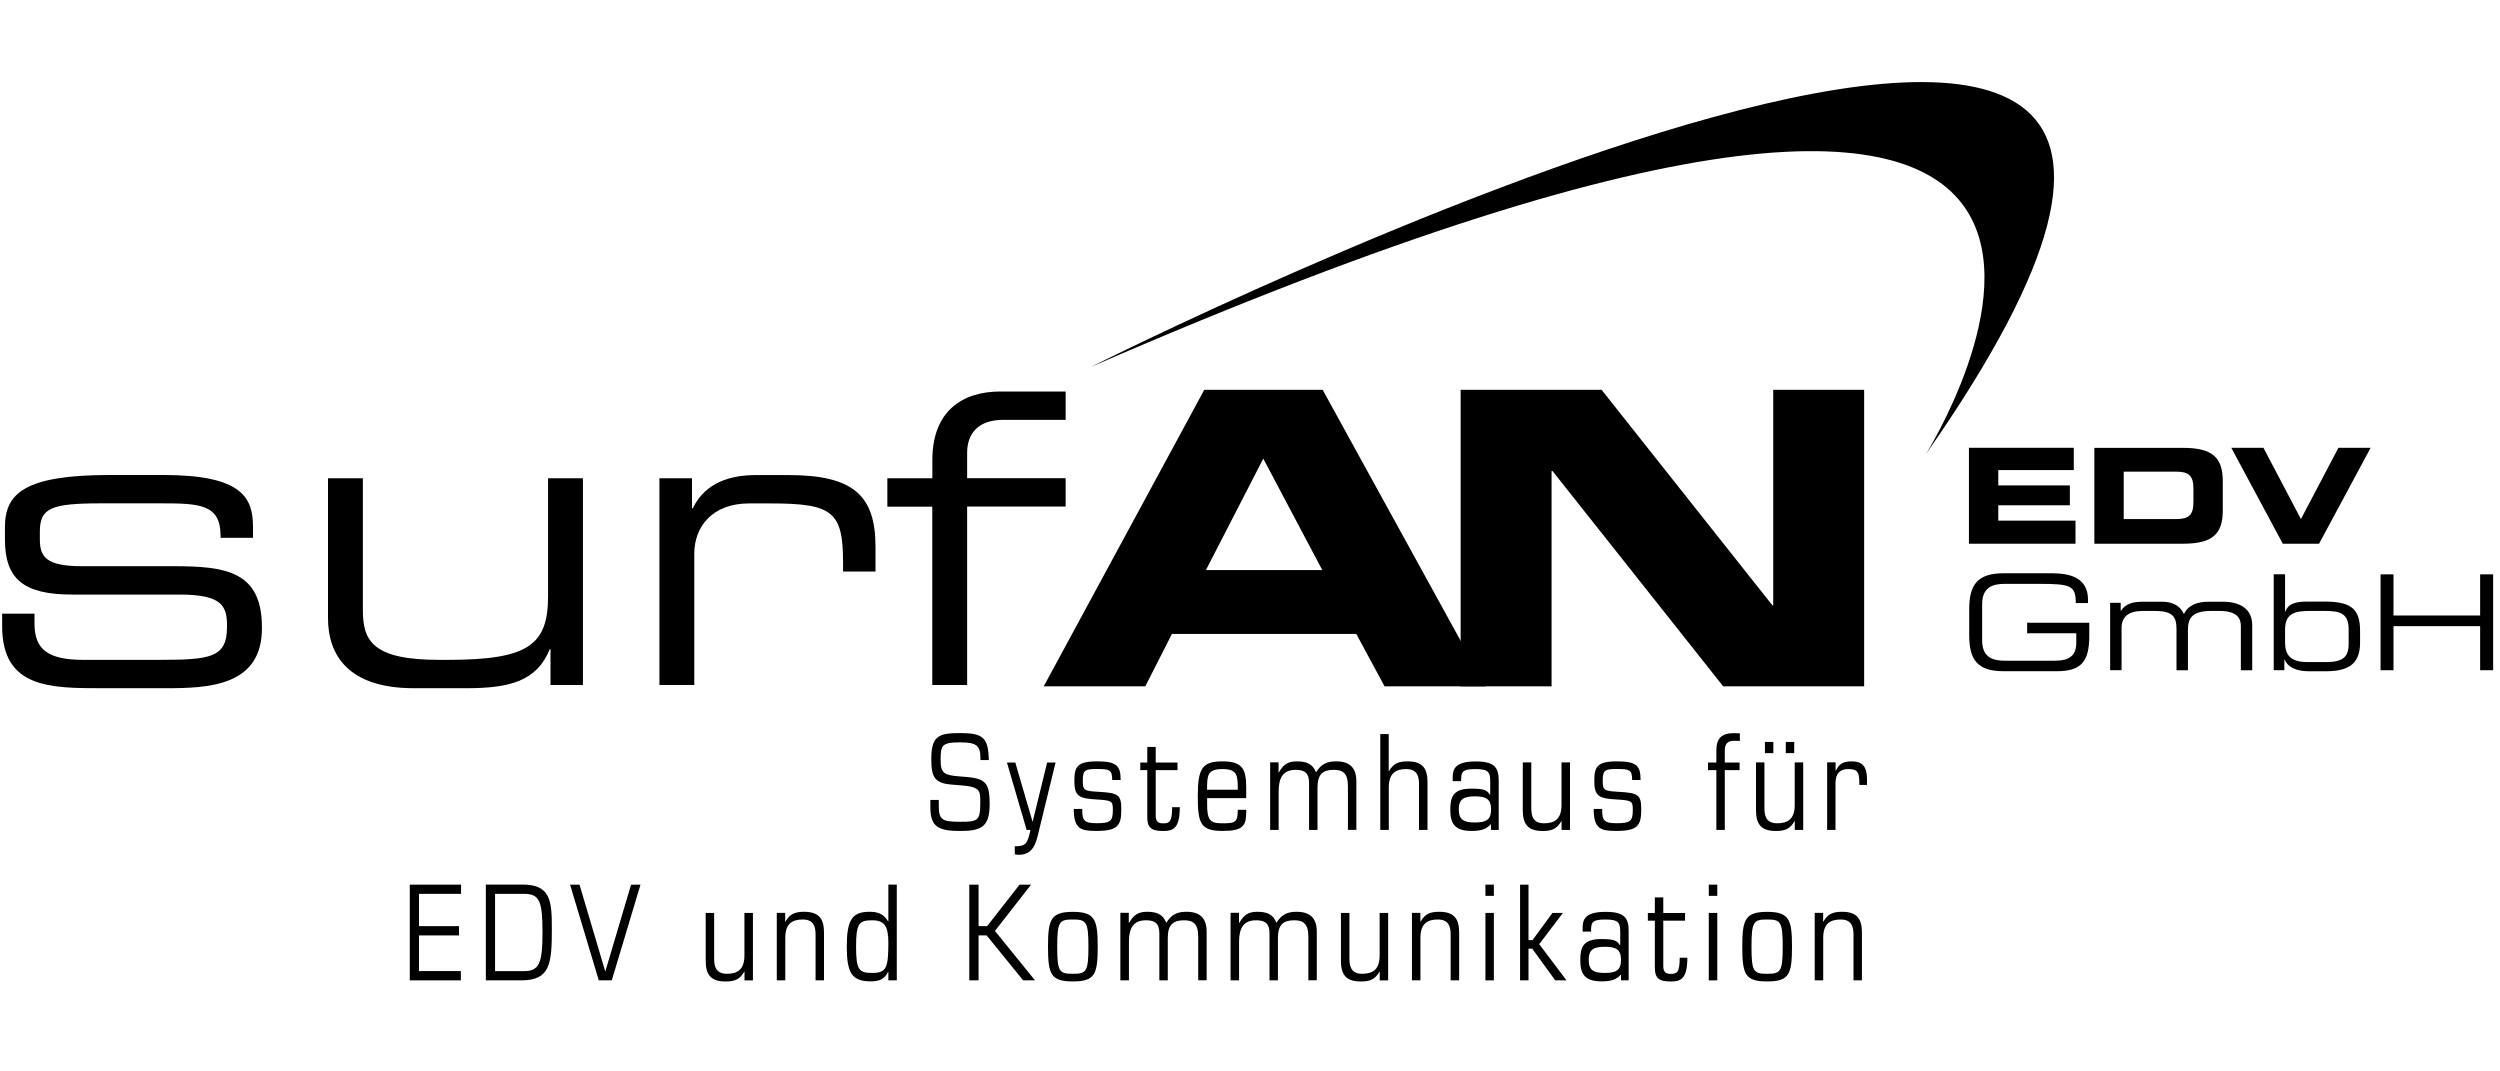 <svg xmlns="http://www.w3.org/2000/svg" id="Ebene_1" viewBox="0 0 350 150">	.st0{fill:#70B62C;}	.st1{fill:#FFFFFF;}	.st2{fill:#E8F1DA;}<g><g><path class="st0" d="M152.73,51.37c0,0,193.49-97.38,116.9,12.2C269.64,63.58,323.97-23.11,152.73,51.37"></path><path class="st1" d="M0.29,85.91h4.54v1.42c0,3.58,1.87,5.05,6.86,5.05h10.44c7.32,0,9.65-0.28,9.65-4.6v-0.23   c0-2.78-0.8-4.31-6.64-4.31H10.11c-6.86,0-9.42-2.21-9.42-7.72v-1.7c0-4.71,2.67-7.32,14.7-7.32h7.49   c11.01,0,12.54,3.18,12.54,7.26v1.53h-4.54v-0.28c0-4.42-2.95-4.54-8.28-4.54h-8.51c-6.98,0-8.51,0.68-8.51,3.97v1.08   c0,2.38,0.8,3.75,5.9,3.75h12.88c7.32,0,12.31,0.74,12.31,8.57v0.11c0,8.12-7.49,8.4-13.45,8.4h-8.96c-7.21,0-13.96,0-13.96-8.68   V85.91z"></path><path class="st1" d="M77.07,90.9h-0.11c-1.82,4.48-5.62,5.45-11.69,5.45h-7.32c-9.14,0-12.03-4.59-12.03-9.81V66.96h4.88v18.38   c0,4.26,1.19,7.04,10.67,7.04h1.25c11.4,0,14.01-2.16,14.01-8.97V66.96h4.88V95.9h-4.54V90.9z"></path><path class="st1" d="M92.34,66.96h4.54v4.2h0.11c1.81-3.75,5.5-4.65,8.85-4.65h4.59c9.14,0,12.14,2.95,12.14,10.04v3.46h-4.54   v-1.25c0-7.15-1.48-8.28-10.16-8.28h-3.01c-5.16,0-7.66,3.29-7.66,7.03V95.9h-4.88V66.96z"></path><path class="st1" d="M130.53,70.93h-6.3v-3.97h6.3V64.4c0-6.86,4.2-9.59,9.53-9.59h9.13v3.97h-8.74c-3.63,0-5.05,2.04-5.05,4.6   v3.57h13.79v3.97h-13.79V95.9h-4.88V70.93z"></path></g><polygon class="st1" points="275.65,76.12 290.57,76.12 290.57,72.89 279.76,72.89 279.76,70.74 289.78,70.74 289.78,67.96   279.76,67.96 279.76,65.81 290.33,65.81 290.33,62.69 275.65,62.69  "></polygon><g><path class="st1" d="M297.32,66.03h7.31c1.76,0,2.45,0.5,2.45,2.41v1.82c0,1.91-0.69,2.41-2.45,2.41h-7.31V66.03z M293.21,76.12   h12.42c4.12,0,5.56-1.35,5.56-4.67v-4.08c0-3.32-1.45-4.67-5.56-4.67h-12.42V76.12z"></path></g><polygon class="st1" points="319.59,76.12 324.67,76.12 331.89,62.69 327.38,62.69 322.13,72.67 316.88,62.69 312.38,62.69  "></polygon><g><path class="st1" d="M292.5,87.18h-8.7v1.48h6.88v1.35c0,1.85-1.11,2.49-2.93,2.49h-7.1c-1.74,0-3.15-0.52-3.15-2.86V84.6   c0-2.34,1.41-2.86,3.15-2.86h4.71c4.49,0,5.25,0.19,5.25,2.69h1.71v-0.48c0-3.1-2.58-3.69-4.99-3.69h-6.86   c-3.64,0-4.78,1.63-4.78,5.02v3.67c0,3.39,1.15,5.02,4.78,5.02h7.49c3.36,0,4.54-1.3,4.54-4.95V87.18z"></path><path class="st1" d="M295.43,93.83h1.59V87.9c0-1.52,0.95-2.37,2.98-2.37h1.6c2.54,0,3.11,0.74,3.11,2.58v5.73h1.6v-5.6   c0-1.52,0.39-2.71,3.26-2.71h1.13c2.54,0,3.02,1.06,3.02,2.15v6.16h1.59v-6.34c0-2.15-1.57-3.26-4.13-3.26h-1.93   c-1.63,0-2.91,0.46-3.5,1.74c-0.5-1.17-1.61-1.74-3.06-1.74h-2.58c-1.6,0-2.5,0.28-3.17,1.26h-0.04v-1.11h-1.48V93.83z"></path><path class="st1" d="M318.33,93.83h1.48v-1.5h0.04c0.46,1.15,1.76,1.65,3.43,1.65h2.22c2.89,0,4.91-0.72,4.91-3.99v-1.67   c0-3.02-1.17-4.1-5.01-4.1h-2.43c-1.82,0-2.69,0.43-3.02,1.41h-0.04v-5.23h-1.59V93.83z M328.82,89.98c0,1.83-0.57,2.71-3.17,2.71   h-2.6c-2.38,0-3.14-1-3.14-2.73v-1.8c0-2.26,1.32-2.63,3.47-2.63h2.15c2.19,0,3.28,0.41,3.28,2.6V89.98z"></path></g><polygon class="st1" points="347.22,80.41 347.22,86.17 335.09,86.17 335.09,80.41 333.28,80.41 333.28,93.83 335.09,93.83   335.09,87.66 347.22,87.66 347.22,93.83 349.04,93.83 349.04,80.41  "></polygon><path class="st1" d="M168.83,79.81h16.29l-8.26-15.6L168.83,79.81z M168.6,54.57h16.57L208,96.09h-14.16l-3.96-7.34h-25.81  l-3.73,7.34h-14.22L168.6,54.57z"></path><polygon class="st1" points="204.49,54.57 224.22,54.57 248.13,84.74 248.25,84.74 248.25,54.57 260.98,54.57 260.98,96.09   241.25,96.09 217.34,65.93 217.22,65.93 217.22,96.09 204.49,96.09  "></polygon><polygon class="st1" points="57.37,123.85 57.37,137.25 64.52,137.25 64.52,135.95 58.66,135.95 58.66,130.96 64.26,130.96   64.26,129.66 58.66,129.66 58.66,125.14 64.55,125.14 64.55,123.85  "></polygon><g><path class="st1" d="M69.31,125.14h4.05c2.18,0,2.59,1,2.59,5.41c0,4.26-0.45,5.41-2.59,5.41h-4.05V125.14z M68.02,137.25h4.95   c4.07,0,4.29-2.33,4.29-7.24c0-3.91-0.18-6.17-4.11-6.17h-5.13V137.25z"></path></g><polygon class="st1" points="88.35,123.85 84.76,135.95 84.72,135.95 81.13,123.85 79.81,123.85 83.83,137.25 85.65,137.25   89.67,123.85  "></polygon><g><path class="st1" d="M105.4,127.81h-1.18v5.96c0,2-1,2.56-2.44,2.56c-1.56,0-1.8-1.04-1.8-2.13v-6.39h-1.18v6.67   c0,1.84,0.59,2.93,2.78,2.93c1.37,0,2.02-0.35,2.61-1.37h0.04v1.22h1.18V127.81z"></path><path class="st1" d="M108.76,137.25h1.18v-5.96c0-2,1-2.56,2.44-2.56c1.56,0,1.8,1.04,1.8,2.13v6.39h1.18v-6.67   c0-1.83-0.59-2.93-2.78-2.93c-1.37,0-2.02,0.35-2.61,1.37h-0.04v-1.22h-1.18V137.25z"></path><path class="st1" d="M124.37,137.25h1.18v-13.41h-1.18v5.15h-0.04c-0.65-1.11-1.54-1.34-2.61-1.34c-2.44,0-3.17,1.17-3.17,4.87   c0,3.7,0.72,4.87,3.35,4.87c1.33,0,1.98-0.39,2.43-1.33h0.04V137.25z M119.85,132.53c0-3.26,0.41-3.69,2.26-3.69   c1.7,0,2.26,0.82,2.26,3.13c0,3.54-0.28,4.24-2.26,4.24C120.26,136.22,119.85,135.79,119.85,132.53"></path></g><polygon class="st1" points="142.74,123.85 138.2,129.66 137,129.66 137,123.85 135.7,123.85 135.7,137.25 137,137.25 137,130.96   138.13,130.96 143.24,137.25 144.9,137.25 139.29,130.33 144.35,123.85  "></polygon><g><path class="st1" d="M146.72,132.53c0,3.91,0.41,4.87,3.48,4.87s3.48-0.96,3.48-4.87c0-3.76-0.37-4.87-3.48-4.87   S146.72,128.77,146.72,132.53 M148.01,132.53c0-3.52,0.3-3.8,2.18-3.8s2.19,0.28,2.19,3.8s-0.3,3.8-2.19,3.8   S148.01,136.05,148.01,132.53"></path><path class="st1" d="M156.87,137.25h1.18v-5.41c0-1.96,0.67-3,2.39-3c1.3,0,1.87,0.46,1.87,1.87v6.54h1.18v-5.95   c0-1.85,0.76-2.46,2.28-2.46c1.2,0,1.98,0.41,1.98,2.29v6.11h1.18v-6.8c0-1.87-0.91-2.79-2.82-2.79c-1.33,0-2.11,0.39-2.83,1.54   c-0.48-1.26-1.45-1.54-2.71-1.54c-1.33,0-1.91,0.54-2.5,1.55h-0.04v-1.41h-1.18V137.25z"></path><path class="st1" d="M172.29,137.25h1.18v-5.41c0-1.96,0.67-3,2.39-3c1.3,0,1.87,0.46,1.87,1.87v6.54h1.18v-5.95   c0-1.85,0.76-2.46,2.28-2.46c1.2,0,1.98,0.41,1.98,2.29v6.11h1.18v-6.8c0-1.87-0.91-2.79-2.82-2.79c-1.33,0-2.11,0.39-2.83,1.54   c-0.48-1.26-1.44-1.54-2.7-1.54c-1.33,0-1.91,0.54-2.5,1.55h-0.04v-1.41h-1.18V137.25z"></path><path class="st1" d="M194.33,127.81h-1.18v5.96c0,2-1,2.56-2.44,2.56c-1.56,0-1.79-1.04-1.79-2.13v-6.39h-1.19v6.67   c0,1.84,0.59,2.93,2.78,2.93c1.37,0,2.02-0.35,2.61-1.37h0.04v1.22h1.18V127.81z"></path><path class="st1" d="M197.68,137.25h1.18v-5.96c0-2,1-2.56,2.44-2.56c1.56,0,1.79,1.04,1.79,2.13v6.39h1.19v-6.67   c0-1.83-0.59-2.93-2.78-2.93c-1.37,0-2.02,0.35-2.61,1.37h-0.04v-1.22h-1.18V137.25z"></path></g><path class="st1" d="M207.96,137.25h1.18v-9.44h-1.18V137.25z M207.96,125.42h1.18v-1.57h-1.18V125.42z"></path><polygon class="st1" points="212.81,123.85 212.81,137.25 213.99,137.25 213.99,132.81 214.51,132.81 217.73,137.25 219.31,137.25   215.49,132.18 218.81,127.81 217.34,127.81 214.55,131.62 213.99,131.62 213.99,123.85  "></polygon><g><path class="st1" d="M222.42,134.38c0-1.44,0.69-1.83,2.26-1.83c1.57,0,2.26,0.39,2.26,1.83c0,1.45-0.69,1.83-2.26,1.83   C223.1,136.22,222.42,135.83,222.42,134.38 M226.94,137.25h1.07v-6.91c0-1.83-0.59-2.68-3.22-2.68c-2.94,0-3.22,1.11-3.22,2.26   v0.5h1.18c0-1.21,0.04-1.69,1.98-1.69c1.96,0,2.1,0.48,2.1,1.87v1.72h-0.04c-0.43-0.65-0.82-0.85-2.61-0.85   c-2.52,0-2.94,1.11-2.94,2.96c0,1.82,0.54,2.96,2.94,2.96c1.39,0,2.07-0.22,2.76-0.96V137.25z"></path><path class="st1" d="M231.68,135.46c0,1.41,0.48,1.95,2.22,1.95c1.37,0,2.33-0.31,2.33-3.33h-1.07c0,2.09-0.39,2.26-1.28,2.26   c-0.78,0-1.02-0.35-1.02-1.13v-6.32h3.05v-1.07h-3.05v-2.18h-1.18v2.18h-0.98v1.07h0.98V135.46z"></path></g><path class="st1" d="M239.23,137.25h1.19v-9.44h-1.19V137.25z M239.23,125.42h1.19v-1.57h-1.19V125.42z"></path><g><path class="st1" d="M243.92,132.53c0,3.91,0.41,4.87,3.48,4.87c3.07,0,3.48-0.96,3.48-4.87c0-3.76-0.37-4.87-3.48-4.87   C244.29,127.66,243.92,128.77,243.92,132.53 M245.21,132.53c0-3.52,0.3-3.8,2.18-3.8c1.89,0,2.19,0.28,2.19,3.8s-0.3,3.8-2.19,3.8   C245.51,136.33,245.21,136.05,245.21,132.53"></path><path class="st1" d="M254.07,137.25h1.18v-5.96c0-2,1-2.56,2.44-2.56c1.56,0,1.8,1.04,1.8,2.13v6.39h1.18v-6.67   c0-1.83-0.59-2.93-2.78-2.93c-1.37,0-2.02,0.35-2.61,1.37h-0.04v-1.22h-1.18V137.25z"></path><path class="st1" d="M130.25,113.02c0,2.7,1.09,3.32,4.17,3.32c3.02,0,4.13-0.61,4.13-3.78c0-3.26-0.72-3.63-4.04-3.85   c-2.48-0.17-2.82-0.5-2.82-2.41c0-1.98,0.2-2.37,2.74-2.37c2.22,0,2.83,0.42,2.83,2.18v0.3h1.18c-0.08-3.11-0.76-3.78-4.02-3.78   c-3.04,0-4.04,0.41-4.04,3.67c0,2.56,0.54,3.35,2.82,3.54l1.37,0.11c2.67,0.22,2.67,0.72,2.67,2.43c0,2.54-0.33,2.67-2.85,2.67   c-2.52,0-2.96-0.28-2.96-2.28v-0.78h-1.18V113.02z"></path><path class="st1" d="M142.05,119.59c0.13,0.06,0.37,0.08,0.56,0.08c1.5,0,2.22-0.85,2.63-2.5l2.54-10.42h-1.18l-2.02,8.26h-0.03   l-2.41-8.26h-1.17l2.76,9.44h0.54c-0.44,2-0.7,2.29-2.2,2.29V119.59z"></path><path class="st1" d="M150.33,113.26c0,2.82,1,3.07,3.17,3.07c3.05,0,3.48-0.8,3.48-3.02c0-2.07-0.42-2.3-3.22-2.46   c-2-0.11-2.17-0.22-2.17-1.56c0-1.46,0.3-1.63,1.95-1.63c1.78,0,2.17,0.09,2.17,1.54h1.18c0-1.98-0.54-2.61-3.3-2.61   c-2.82,0-3.18,0.78-3.18,2.76c0,2.09,0.65,2.44,3.02,2.57c2.24,0.13,2.37,0.22,2.37,1.46c0,1.59-0.35,1.87-2.26,1.87   c-1.76,0-2.06-0.37-2.02-2H150.33z"></path><path class="st1" d="M160.62,114.39c0,1.41,0.48,1.95,2.22,1.95c1.37,0,2.33-0.31,2.33-3.33h-1.07c0,2.09-0.39,2.26-1.28,2.26   c-0.78,0-1.02-0.35-1.02-1.13v-6.32h3.05v-1.07h-3.05v-2.18h-1.18v2.18h-0.98v1.07h0.98V114.39z"></path><path class="st1" d="M174.47,111.74v-1.43c0-2.57-0.46-3.72-3.3-3.72c-2.85,0-3.48,0.96-3.48,4.87c0,3.83,0.37,4.87,3.48,4.87   c2.83,0,3.3-0.72,3.3-2.61v-0.35h-1.18c0,1.85-0.41,1.89-2.31,1.89c-1.63,0-1.98-0.59-1.98-2.65v-0.87H174.47z M168.99,110.56   c0-2,0.04-2.89,2.15-2.89c2.11,0,2.15,0.89,2.15,2.89H168.99z"></path><path class="st1" d="M177.83,116.19h1.18v-5.41c0-1.96,0.67-3,2.39-3c1.3,0,1.87,0.46,1.87,1.87v6.54h1.18v-5.95   c0-1.85,0.76-2.46,2.28-2.46c1.21,0,1.98,0.41,1.98,2.29v6.11h1.18v-6.8c0-1.87-0.91-2.79-2.82-2.79c-1.33,0-2.11,0.39-2.83,1.54   c-0.48-1.26-1.45-1.54-2.7-1.54c-1.34,0-1.91,0.54-2.5,1.55h-0.04v-1.41h-1.18V116.19z"></path><path class="st1" d="M193.25,116.19h1.18v-5.96c0-2,1-2.56,2.44-2.56c1.56,0,1.79,1.04,1.79,2.13v6.39h1.19v-6.67   c0-1.83-0.59-2.93-2.78-2.93c-1.37,0-2.02,0.35-2.61,1.37h-0.04v-5.19h-1.18V116.19z"></path><path class="st1" d="M204.23,113.32c0-1.45,0.69-1.83,2.26-1.83c1.57,0,2.26,0.39,2.26,1.83c0,1.44-0.69,1.83-2.26,1.83   C204.92,115.15,204.23,114.76,204.23,113.32 M208.75,116.19h1.07v-6.91c0-1.83-0.59-2.68-3.22-2.68c-2.94,0-3.22,1.11-3.22,2.26   v0.5h1.18c0-1.21,0.04-1.69,1.98-1.69c1.96,0,2.09,0.48,2.09,1.87v1.72h-0.04c-0.43-0.65-0.82-0.85-2.61-0.85   c-2.52,0-2.94,1.11-2.94,2.96c0,1.82,0.54,2.96,2.94,2.96c1.39,0,2.07-0.22,2.76-0.96V116.19z"></path><path class="st1" d="M219.79,106.74h-1.18v5.96c0,2-1,2.56-2.44,2.56c-1.56,0-1.79-1.04-1.79-2.13v-6.39h-1.19v6.67   c0,1.83,0.59,2.93,2.78,2.93c1.37,0,2.02-0.35,2.61-1.37h0.04v1.22h1.18V106.74z"></path><path class="st1" d="M223.12,113.26c0,2.82,1,3.07,3.17,3.07c3.05,0,3.48-0.8,3.48-3.02c0-2.07-0.42-2.3-3.22-2.46   c-2-0.11-2.17-0.22-2.17-1.56c0-1.46,0.3-1.63,1.95-1.63c1.78,0,2.17,0.09,2.17,1.54h1.18c0-1.98-0.54-2.61-3.3-2.61   c-2.82,0-3.18,0.78-3.18,2.76c0,2.09,0.65,2.44,3.02,2.57c2.24,0.13,2.37,0.22,2.37,1.46c0,1.59-0.35,1.87-2.26,1.87   c-1.76,0-2.06-0.37-2.02-2H223.12z"></path><path class="st1" d="M240.29,116.19h1.18v-8.37h2.07v-1.07h-2.07v-1.7c0-1.07,0.56-1.34,1.33-1.34c0.26,0,0.52,0,0.78,0.02v-1.06   c-0.28-0.02-0.56-0.03-0.83-0.03c-1.65,0-2.46,0.67-2.46,2.41v1.7h-1.17v1.07h1.17V116.19z"></path><path class="st1" d="M250.01,105.44h1.18v-1.57h-1.18V105.44z M247.09,105.44h1.18v-1.57h-1.18V105.44z M252.44,106.74h-1.18v5.96   c0,2-1,2.56-2.44,2.56c-1.56,0-1.8-1.04-1.8-2.13v-6.39h-1.18v6.67c0,1.83,0.59,2.93,2.78,2.93c1.37,0,2.02-0.35,2.61-1.37h0.04   v1.22h1.18V106.74z"></path><path class="st1" d="M255.79,116.19h1.18v-6.57c0-1.29,0.61-1.96,1.8-1.95c1.35,0,1.56,0.48,1.54,2.22h1.07v-0.76   c0-1.89-0.69-2.54-2.18-2.54c-1.18,0-1.74,0.39-2.18,1.29h-0.04v-1.15h-1.18V116.19z"></path><path class="st2" d="M271.64,13.55c-11.03-0.96-24.86,2.81-24.86,2.81c11.7-2.09,17.98-2.85,23.54-2.36   c20.78,1.82,13.35,21.97,10.22,28.29C291.6,20.68,282.56,14.5,271.64,13.55"></path></g></g></svg>